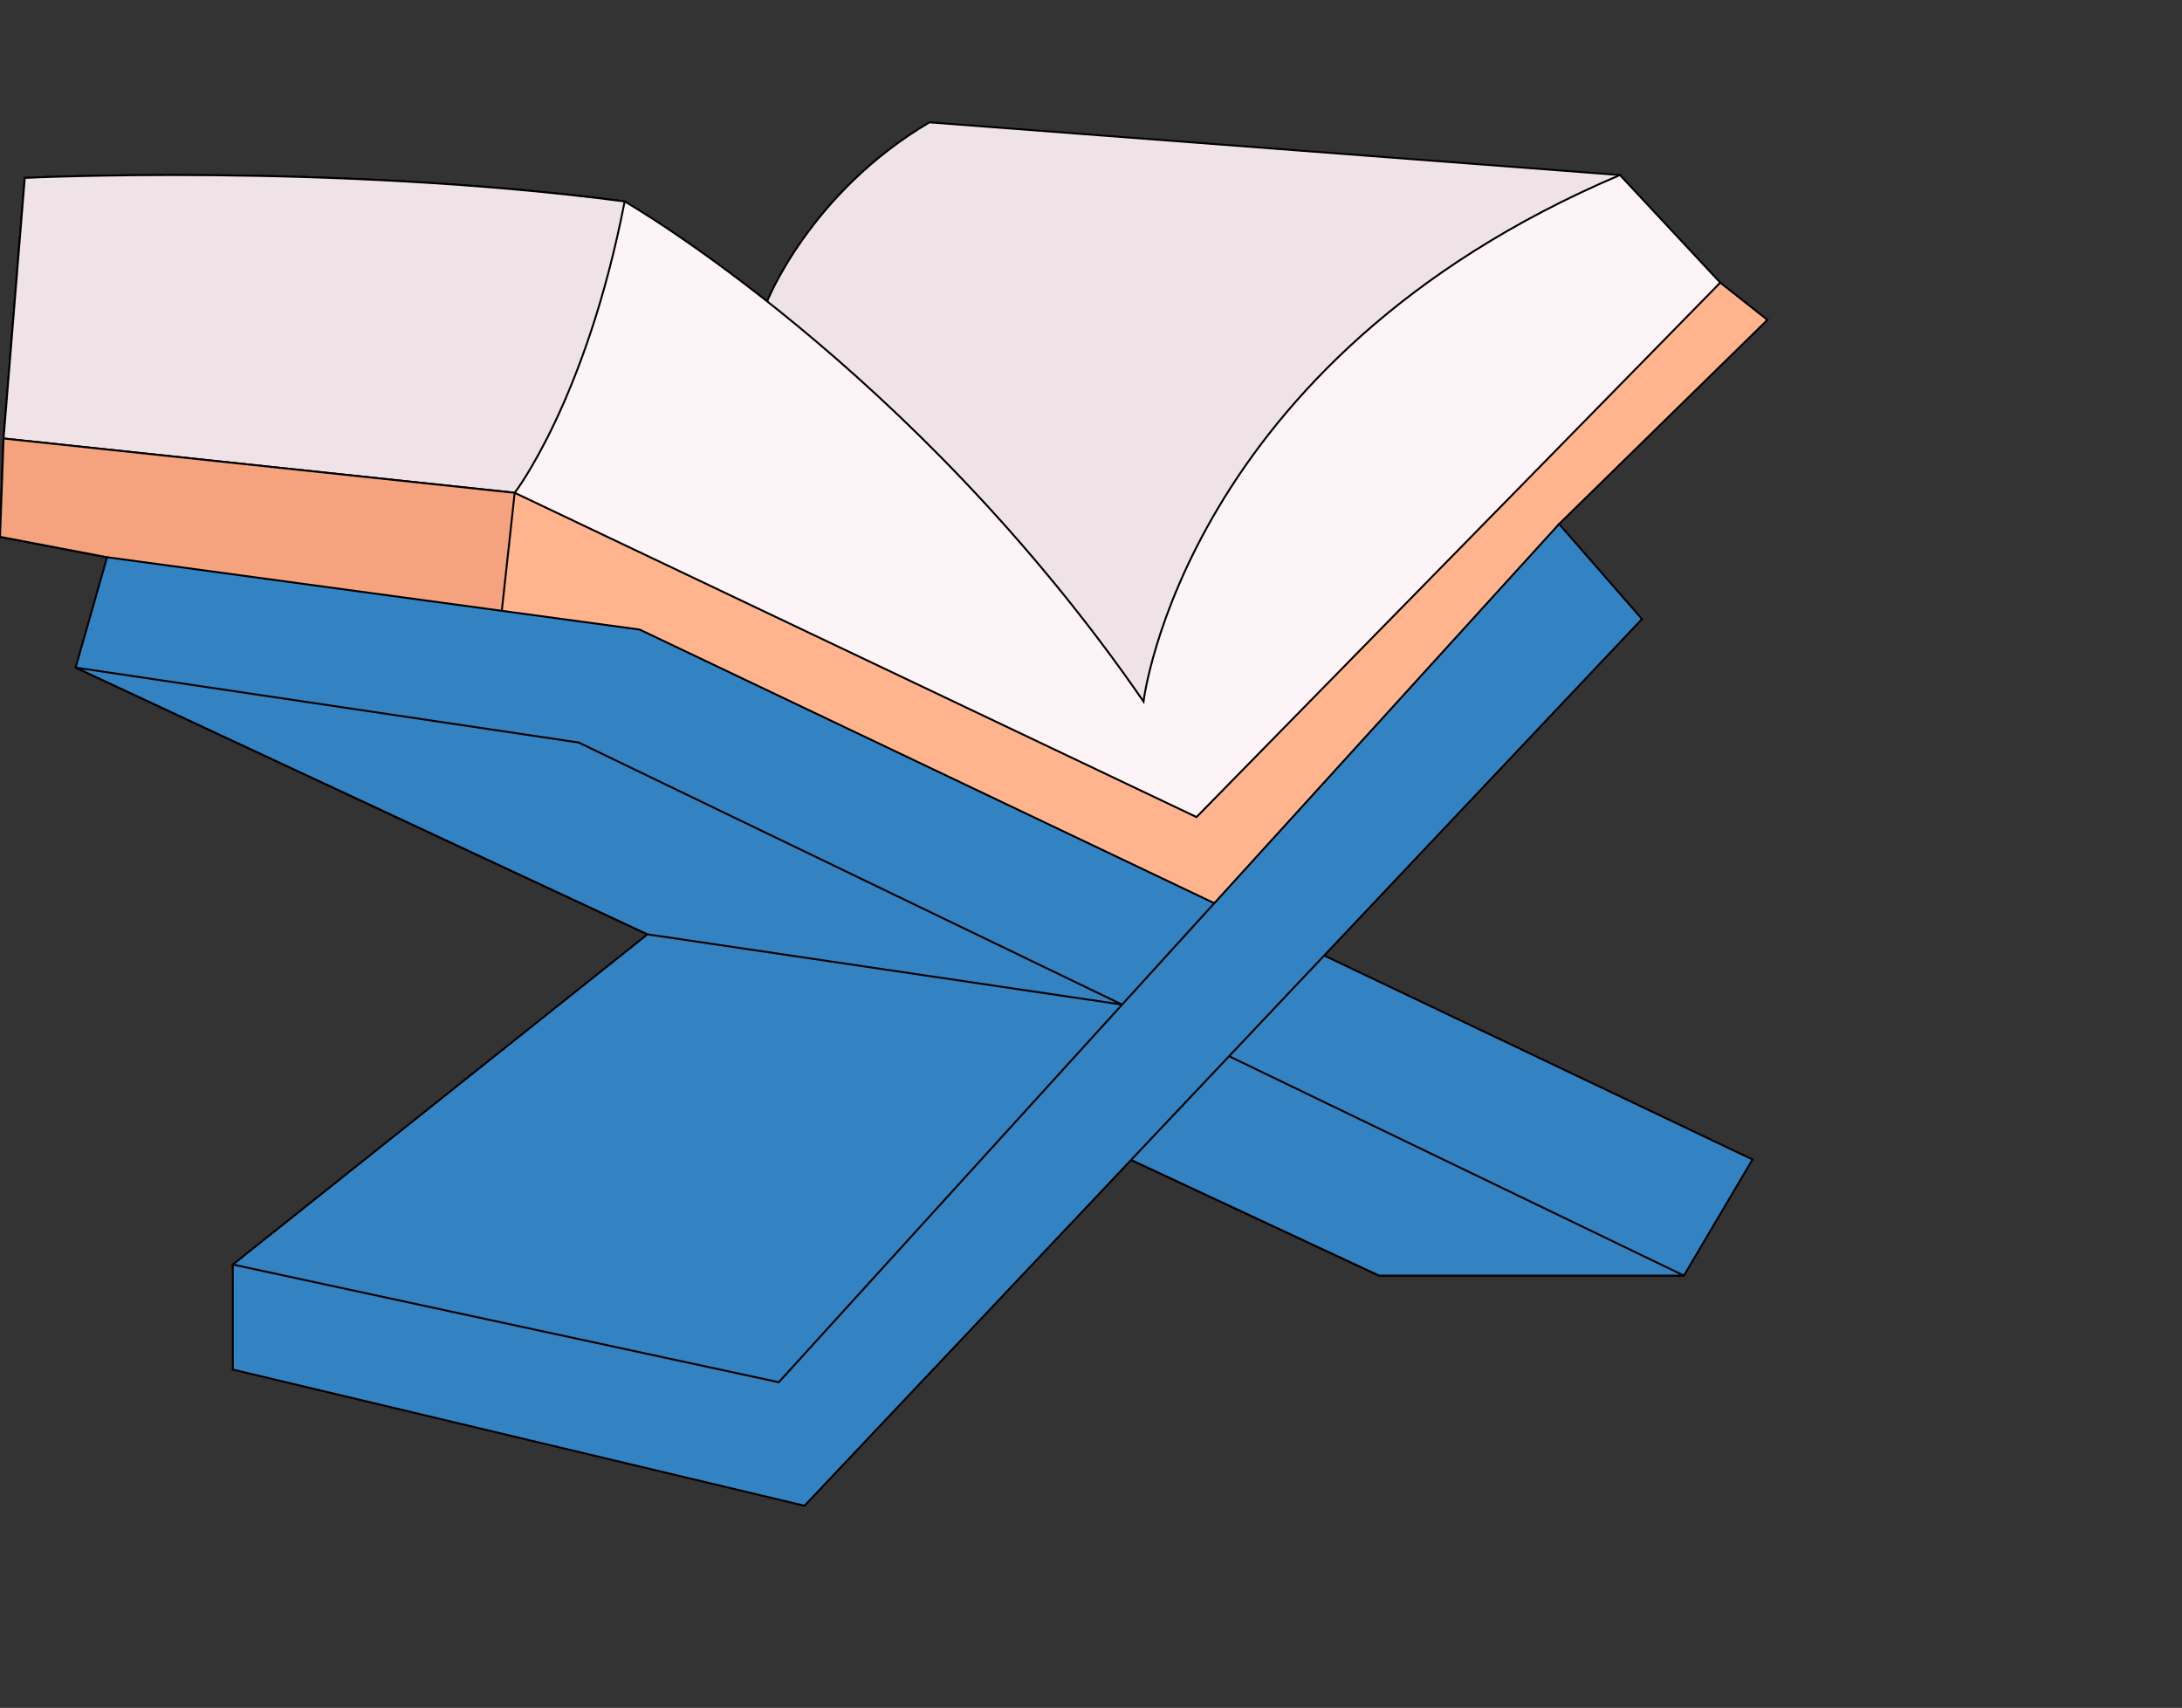 <?xml version="1.0" encoding="UTF-8"?>
<svg xmlns="http://www.w3.org/2000/svg" viewBox="0 0 457.43 358.056">
  <rect x="0" y="0" width="457.43" height="358.056" fill="#333333" stroke="none"/>
  <g id="Calque_2" data-name="Calque 2" transform="scale(0.9) translate(0, 15)">
    <g id="_01-_quran" data-name="01- quran" transform="scale(0.9) translate(0, 15)">
      <path d="m198.551 46.33s11.042-28.077 41.994-46.33l178.721 13.64-123.041 144.872s-94.415-64.169-97.674-112.182z" fill="#f0e3e7" stroke="black" stroke-width="0.5"/>
      <path d="m445.23 41.488-112.33 125.012-28.95 16.59-223.09-70.512-.07-.02-79.87-30.73 5.49-67.45s78.88-3.87 155.26 6.09c0 0 74.38 42.59 134.29 129.43 0 0 10.48-88.32 123.31-136.26z" fill="#fcf4f6" stroke="black" stroke-width="0.5"/>
      <path d="m161.67 20.468c-9.99 51.44-28.46 75.41-28.46 75.41l-52.35 16.7-.07-.02-79.87-30.73 5.49-67.45s78.88-3.87 155.26 6.09z" fill="#f0e3e7" stroke="black" stroke-width="0.5"/>
      <path d="m457.43 51.128-53.92 52.83-77.28 109.3-239.83-80.9-58.69-19.8-27.71-5.28.92-25.45 132.29 14.05 176.46 83.93 135.56-138.32z" fill="#ffb48d" stroke="black" stroke-width="0.5"/>
      <path d="m133.21 95.878-4.17 38.18-42.64-1.7-58.69-19.8-27.71-5.28.92-25.45z" fill="#f5a27e" stroke="black" stroke-width="0.5"/>
      <!-- Manually added stroke for blue areas -->
      <path d="m453.57 268.438-17.75 30.05h-78.91l-337.34-157.37 8.14-28.56 137.84 18.72z" fill="#3383C3" stroke="black" stroke-width="0.5"/>
      <path d="m435.82 298.488h-78.91l-337.34-157.37 130.2 19.4z" fill="#3383C3" stroke="black" stroke-width="0.5"/>
      <path d="m290.414 228.353-84.615 121.474-145.539-54.202 107.307-85.463h.005z" fill="#3383C3" stroke="black" stroke-width="0.5"/>
      <path d="m424.967 128.549-216.751 229.507-147.956-35.248v-27.183l141.298 30.459 201.955-222.13z" fill="#3383C3" stroke="black" stroke-width="0.5"/>
    </g>
  </g>
</svg>